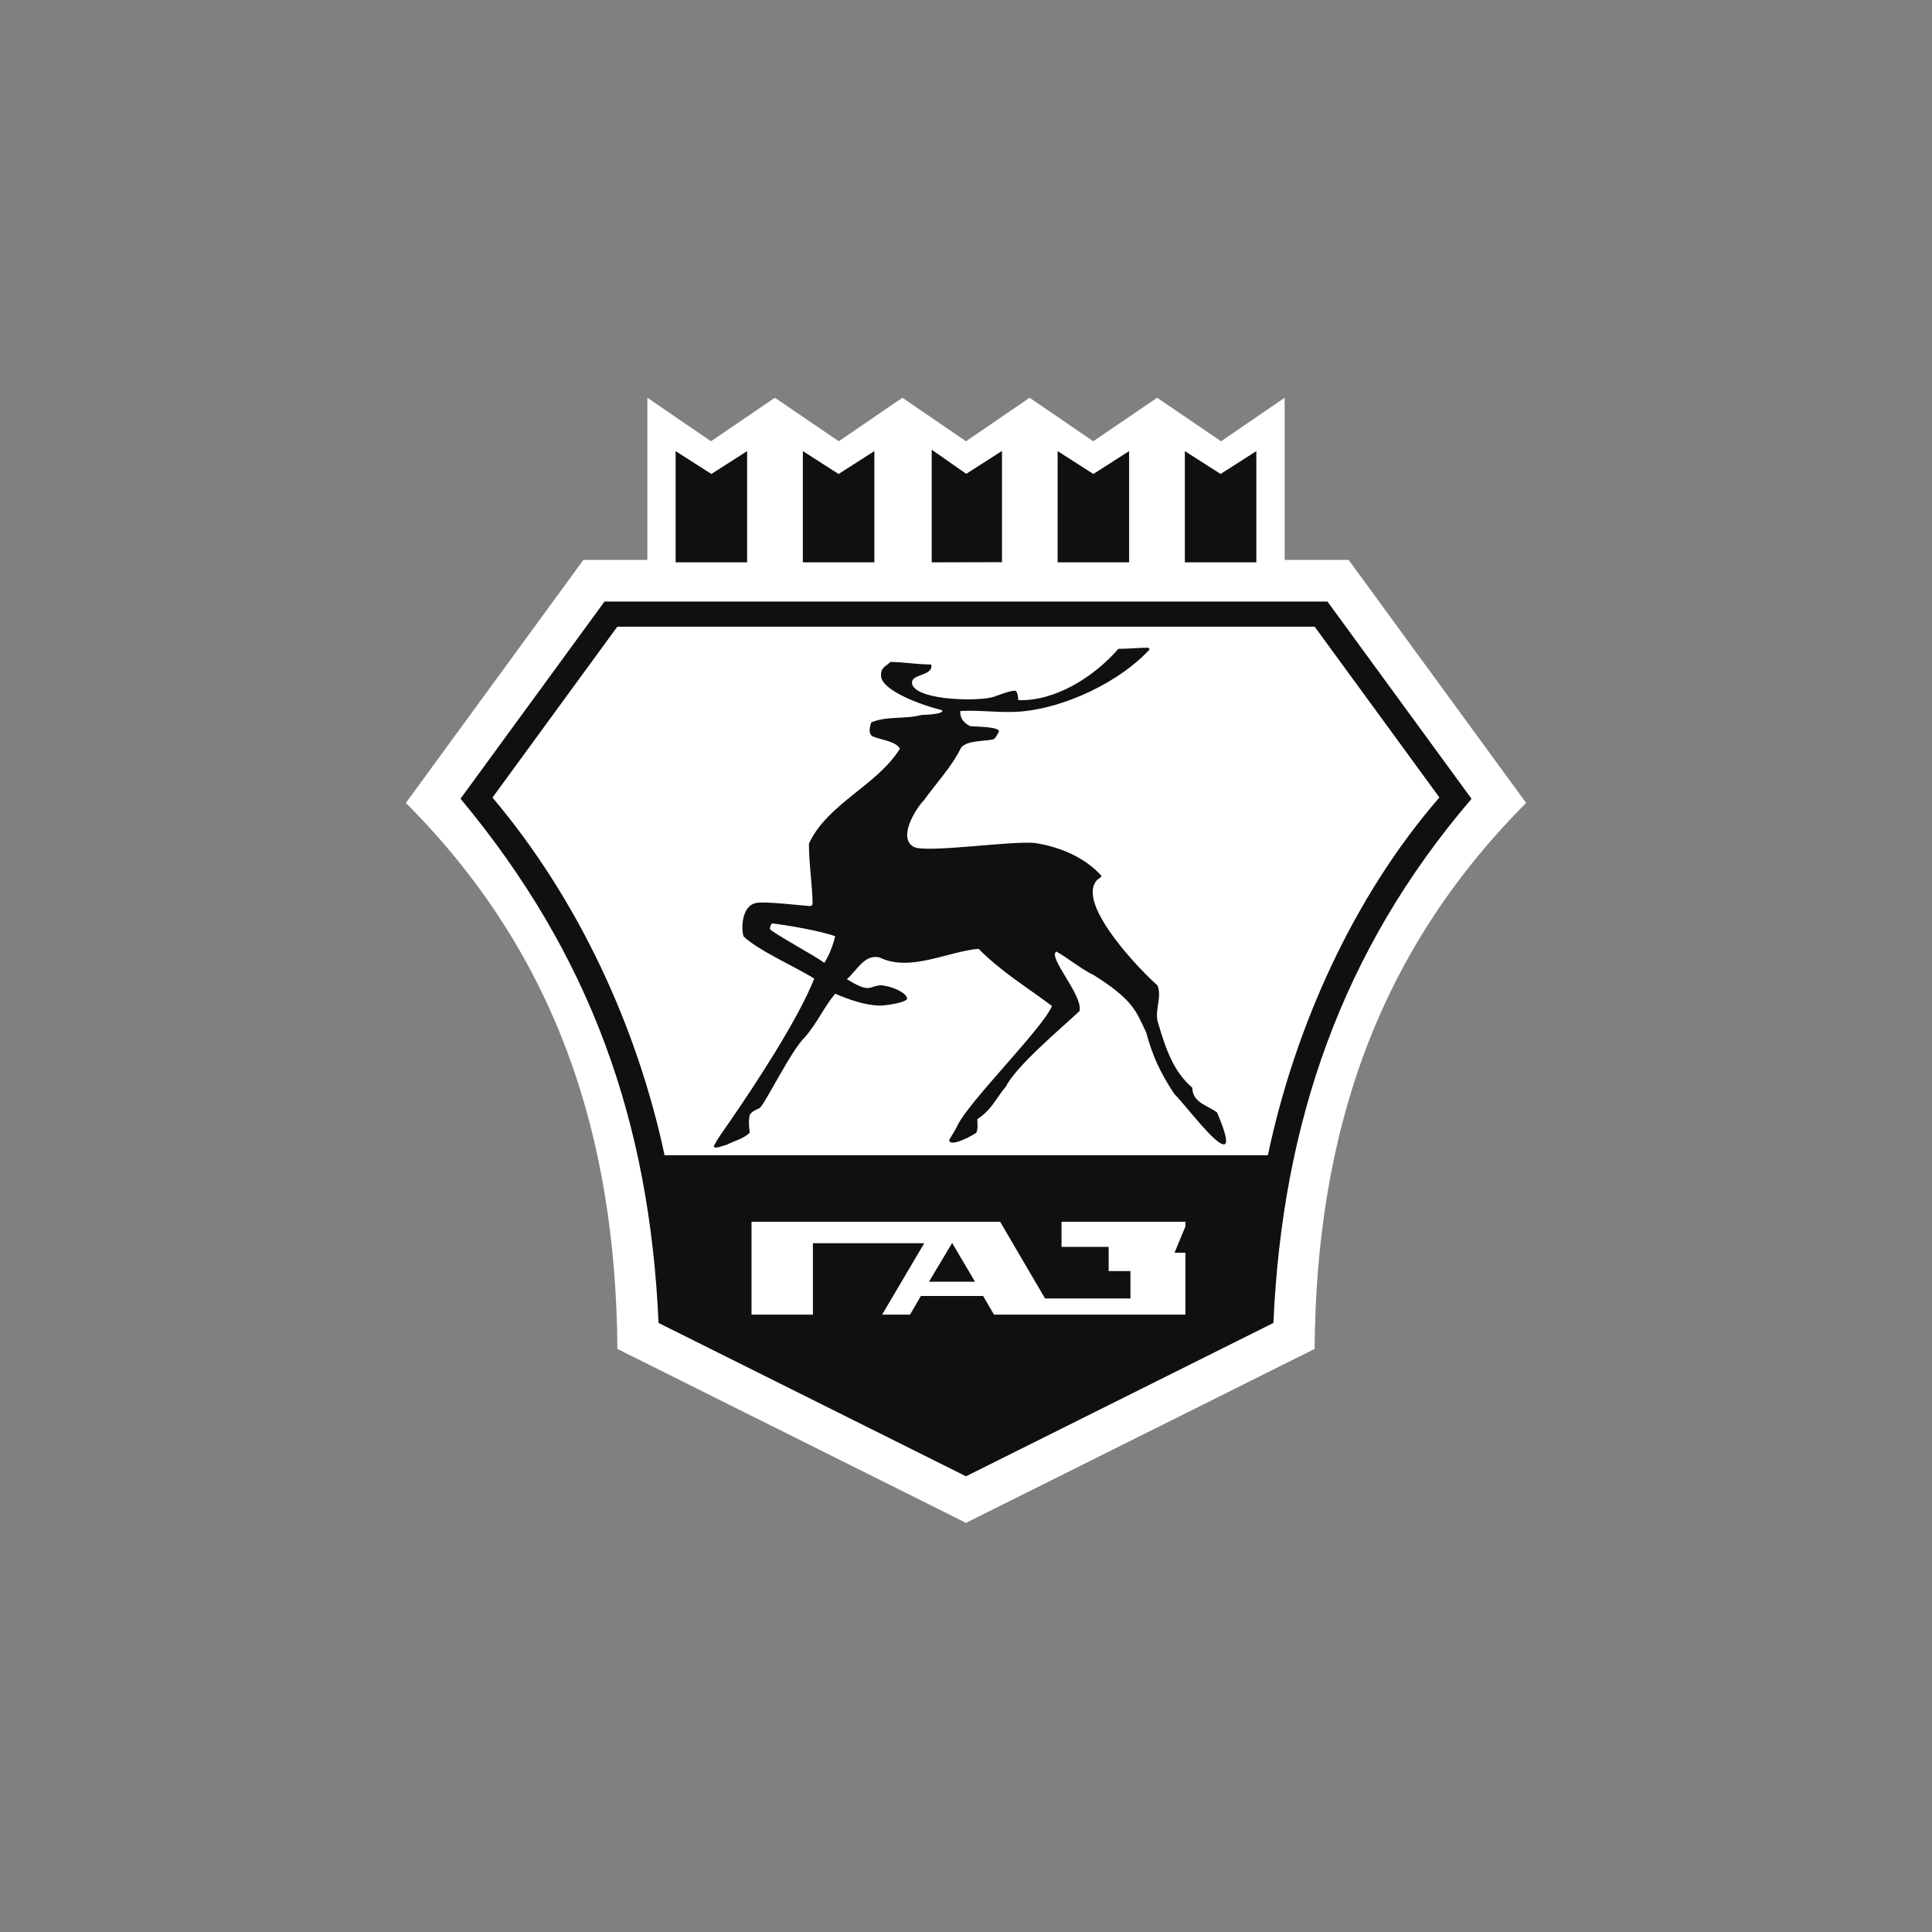 <svg width="300" height="300" viewBox="0 0 300 300" fill="none" xmlns="http://www.w3.org/2000/svg">
<rect x="0" y="0" width="300" height="300" fill="#808080" stroke="none"/>
<path fill-rule="evenodd" clip-rule="evenodd" d="M150.003 68.52L159.88 61.761L169.76 68.52L179.682 61.761L189.604 68.52L199.482 61.761V86.941H209.413L236.98 124.68C213.474 148.246 204.387 176.535 204.13 209.464L150.002 236.467L95.873 209.464C95.615 176.471 86.493 148.196 63.023 124.68L90.59 86.941H100.523V61.761L110.402 68.52L120.324 61.761L130.244 68.52L140.125 61.761L150.003 68.52Z" fill="white"/>
<path fill-rule="evenodd" clip-rule="evenodd" d="M104.91 87.319H116.012V70.048L110.461 73.599L104.91 70.048V87.319ZM124.667 87.319H135.769V70.048L130.218 73.599L124.667 70.048V87.319ZM144.674 87.319L155.588 87.294V70.023L150.037 73.576L144.674 69.829V87.319ZM164.226 87.319H175.328V70.048L169.777 73.599L164.227 70.048L164.226 87.319ZM183.982 87.319H195.084V70.048L189.535 73.599L183.983 70.048V87.319H183.982ZM103.195 179.386C98.94 159.386 89.728 139.524 76.472 123.847L95.854 97.313H204.14L223.51 123.828C210.134 139.233 201.047 159.565 196.877 179.386H103.195ZM71.508 124.022L93.87 93.407H206.124L228.501 124.04C208.311 147.593 199.097 174.47 197.736 205.425L149.998 229.239L102.259 205.425C100.864 174.007 91.613 148.153 71.508 124.022Z" fill="#101010"/>
<path fill-rule="evenodd" clip-rule="evenodd" d="M193.95 202.956L150.008 224.876L106.068 202.956C105.733 196.373 104.934 189.81 103.922 183.302H196.153C195.119 189.793 194.285 196.386 193.95 202.956ZM112.786 177.786C113.826 177.223 115.56 176.812 116.427 175.859C116.296 174.949 116.21 173.995 116.427 173.086C116.773 172.566 117.423 172.306 117.986 172.046C119.006 171.043 122.814 163.158 124.962 161.084C126.912 158.832 127.909 156.432 129.683 154.305C131.883 155.219 134.195 156.073 136.514 156.148C137.353 156.174 140.448 155.747 140.862 155.126C140.862 154.089 138.246 153.143 137.396 153.09C136.821 152.835 135.936 153.114 135.359 153.306C134.243 153.738 132.878 152.848 131.503 152.049C133.02 150.749 134.233 148.106 136.572 148.67C141.311 150.98 147.083 147.769 151.953 147.327C155.472 150.891 159.437 153.274 163.349 156.209C161.997 159.564 150.525 170.957 148.704 174.71C148.271 175.62 147.795 176.269 147.404 177.006C147.404 178.312 151.256 176.215 151.63 175.858C151.894 175.064 151.76 174.601 151.76 173.778C154.029 172.266 154.399 170.91 156.223 168.665C157.855 165.474 164.842 159.611 167.616 157.01C168.274 154.66 162.589 148.549 164.041 147.759C166.079 148.93 167.897 150.492 169.891 151.445C176.063 155.35 176.399 157.045 177.976 160.301C178.979 164.024 180.154 166.546 182.368 169.9C183.914 171.368 188.576 177.698 190.039 177.698C191.193 177.698 189.107 173.112 189 172.759C187.586 171.649 185.144 171.241 185.144 168.902C182.285 166.476 181.047 162.994 179.857 158.937C179.164 156.987 180.508 154.908 179.727 153.002C177.447 151.061 167.275 140.659 170.195 136.841C170.484 136.363 171.018 136.357 171.018 135.975C168.419 133.115 164.605 131.512 160.75 130.905C157.257 130.5 143.846 132.507 141.902 131.512C139.351 130.138 142.169 125.569 143.462 124.276C145.369 121.59 147.708 119.207 149.268 116.044C150.311 114.92 152.848 115.149 154.293 114.787C154.684 114.527 154.857 114.007 155.118 113.574C155.118 112.796 151.34 112.862 150.611 112.751C149.341 112.073 149.095 111.281 149.095 110.411C152.123 110.218 155.298 110.733 158.373 110.496C165.505 109.945 174.084 105.71 178.514 100.836C178.514 100.792 178.514 100.749 178.34 100.619L178.252 100.576C176.737 100.576 175.263 100.75 173.66 100.75C169.961 105.018 163.964 108.901 158.106 108.722C158.106 108.335 158.02 107.422 157.672 107.248C156.727 107.248 155.226 107.906 154.292 108.202C152.174 108.925 142.781 108.82 141.685 106.382C141.087 104.588 144.542 105.097 144.631 103.479C144.631 103.393 144.631 103.306 144.588 103.22L144.501 103.177C142.365 103.177 140.192 102.787 138.262 102.787C137.514 103.535 136.651 103.633 136.833 105.17C137.257 107.288 142.812 109.416 146.278 110.282C146.709 110.929 143.36 111.008 143.115 111.019C140.516 111.712 137.612 111.149 135.273 112.188C135.064 112.901 134.83 113.738 135.36 114.268C136.547 114.861 139.139 115.068 139.736 116.262C136.183 121.98 128.513 124.754 125.611 130.993C125.611 134.316 126.174 137.582 126.174 140.351C126.174 140.438 126.087 140.524 126.087 140.567C125.913 140.611 125.913 140.698 125.827 140.698C124.609 140.638 118.768 139.912 117.378 140.221C115.094 140.71 115.098 144.306 115.453 145.392C117.602 147.546 124.275 150.511 126.434 151.964C123.871 158.4 117.29 168.403 113.175 174.362C112.309 175.619 111.486 176.701 110.836 177.958C110.836 178.557 112.461 177.81 112.786 177.786ZM129.683 145.377C127.386 144.541 122.252 143.662 119.891 143.384C119.657 143.609 119.365 144.27 119.761 144.468C122.231 146.158 125.847 148.015 128.014 149.505C128.881 148.129 129.467 146.377 129.683 145.377Z" fill="#101010"/>
<path fill-rule="evenodd" clip-rule="evenodd" d="M116.695 204.139V189.712H155.3L162.276 201.627H175.534V197.38H172.154V193.612H164.833V189.712H184.07V190.449L182.38 194.521H184.07V204.139H154.348L152.657 201.237H142.995L141.305 204.139H136.972L143.515 193.048H126.228V204.139H116.695ZM144.251 199.027L147.848 193.005L151.4 199.027H144.251Z" fill="white"/>
</svg>

